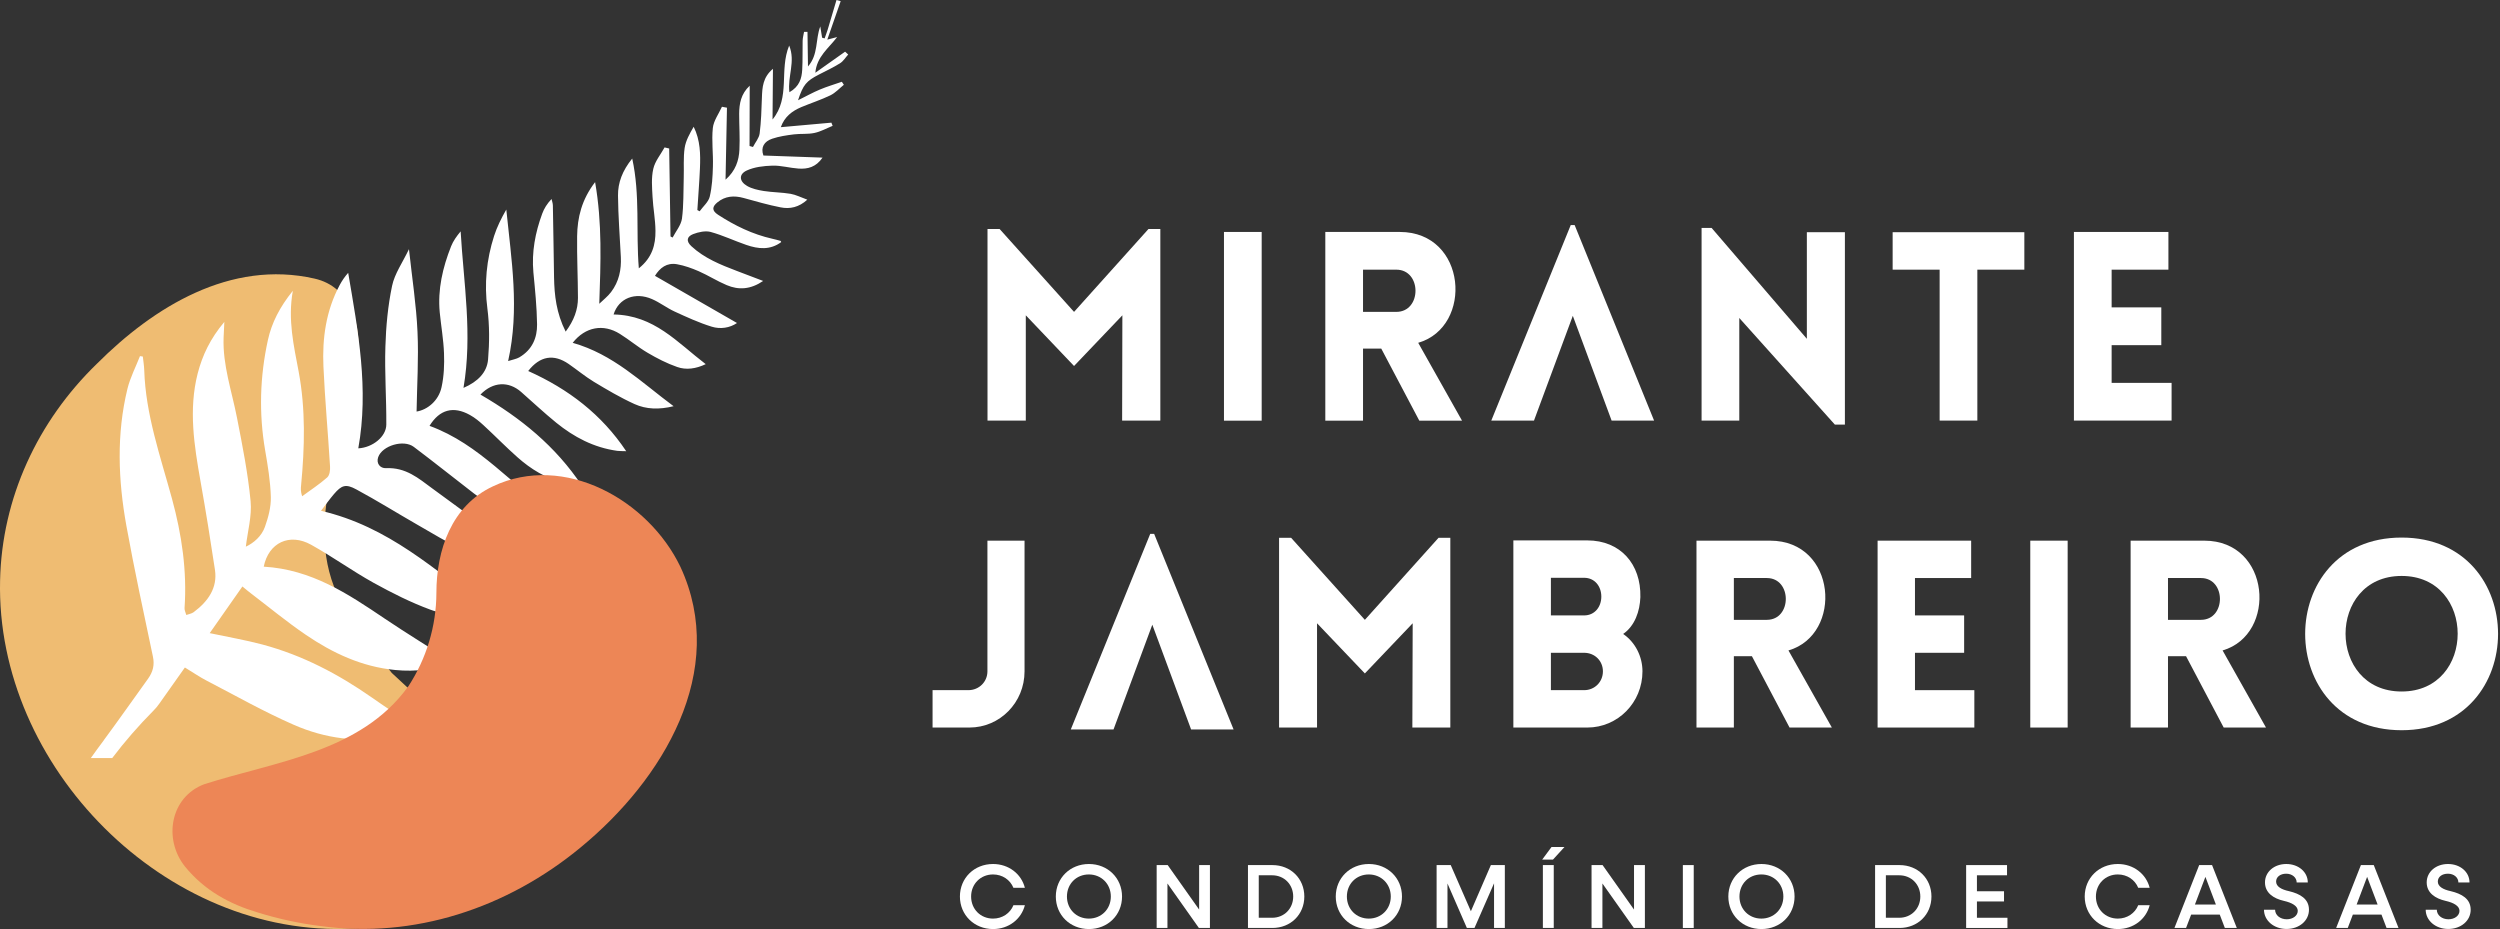 <svg width="296" height="110" viewBox="0 0 296 110" fill="none" xmlns="http://www.w3.org/2000/svg">
<rect x="0" y="0" width="296" height="110" fill="#333333" stroke="none"/>
<path d="M46.343 79.636C51.956 84.844 59.104 91.012 57.698 99.555C56.51 106.911 48.283 109.624 41.789 109.941C19.603 111.129 -0.524 90.784 0.01 68.707C0.228 58.965 4.446 49.877 11.485 43.056C18.197 36.343 27.285 30.72 37.245 32.987C41.571 33.957 42.868 38.61 42.333 42.511C41.145 52.144 35.512 61.886 40.324 71.192C41.937 74.112 44.056 76.914 46.353 79.626" fill="#EFBC72"/>
<path d="M12.306 87.626C11.782 88.329 11.257 89.041 10.752 89.754H13.287C14.771 87.794 16.405 85.923 18.177 84.131C18.425 83.883 18.652 83.616 18.85 83.329C19.86 81.913 20.86 80.488 21.89 79.032C22.899 79.646 23.642 80.161 24.444 80.577C27.879 82.359 31.245 84.27 34.799 85.824C38.462 87.428 42.422 87.982 46.491 87.21C47.61 87.002 48.689 86.636 49.65 86.378C47.719 85.081 45.828 83.854 43.997 82.567C40.056 79.815 35.819 77.577 31.027 76.3C29.047 75.775 27.018 75.429 24.83 74.963C26.117 73.132 27.374 71.33 28.701 69.439C29.186 69.835 29.444 70.063 29.731 70.271C31.889 71.914 33.978 73.647 36.225 75.171C39.373 77.31 42.809 78.943 46.798 79.329C49.214 79.567 51.531 79.27 53.58 78.389C50.887 76.666 48.164 75.003 45.531 73.231C41.205 70.311 36.878 67.42 31.226 67.093C31.8 64.252 34.275 63.074 36.839 64.499C39.363 65.905 41.69 67.588 44.214 68.994C46.383 70.192 48.63 71.33 50.976 72.192C53.085 72.974 55.352 72.835 57.698 72.073C51.521 67.499 45.996 62.331 38.007 60.48C38.561 59.757 39.027 59.104 39.541 58.5C40.442 57.45 40.928 57.262 42.185 57.945C44.63 59.262 46.977 60.727 49.392 62.113C51.204 63.153 52.986 64.252 54.897 65.133C57.045 66.123 59.381 66.41 62.015 65.855C61.579 65.489 61.322 65.251 61.035 65.044C57.748 62.638 54.461 60.222 51.164 57.817C49.56 56.639 48.056 55.322 45.719 55.431C44.987 55.47 44.521 54.846 44.779 54.124C45.264 52.758 47.788 52.005 48.986 52.906C51.382 54.708 53.718 56.579 56.094 58.41C57.728 59.668 59.54 60.628 61.648 61.064C62.955 61.331 64.252 61.371 65.698 60.905C60.55 57.47 56.857 52.619 50.857 50.421C52.045 48.481 53.689 48.045 55.639 49.134C56.233 49.461 56.768 49.906 57.253 50.352C58.609 51.599 59.886 52.916 61.262 54.134C62.846 55.539 64.638 56.658 66.816 57.173C67.42 57.312 68.054 57.361 68.885 57.49C65.777 52.827 61.648 49.481 56.886 46.718C58.362 45.184 60.223 45.105 61.708 46.412C63.094 47.629 64.43 48.887 65.866 50.055C67.945 51.738 70.291 52.995 73.093 53.381C73.38 53.421 73.687 53.401 74.142 53.421C71.242 49.075 67.311 46.065 62.539 43.927C63.935 42.135 65.569 41.877 67.331 43.095C68.331 43.788 69.272 44.57 70.311 45.204C71.875 46.144 73.459 47.085 75.142 47.847C76.508 48.461 78.033 48.52 79.756 48.095C75.895 45.233 72.608 41.947 67.806 40.59C69.291 38.7 71.43 38.303 73.39 39.531C74.519 40.234 75.528 41.095 76.677 41.769C77.786 42.422 78.954 43.026 80.181 43.452C81.241 43.828 82.389 43.669 83.557 43.115C80.181 40.541 77.449 37.313 72.647 37.234C73.251 35.294 75.212 34.541 77.201 35.413C78.132 35.819 78.934 36.452 79.855 36.878C81.3 37.541 82.755 38.214 84.27 38.68C85.29 38.996 86.409 38.828 87.26 38.244C84.003 36.373 80.795 34.522 77.548 32.66C78.132 31.71 78.944 31.076 80.152 31.284C81.043 31.443 81.914 31.759 82.736 32.116C83.864 32.611 84.904 33.284 86.042 33.759C87.468 34.363 88.874 34.274 90.359 33.264C89.21 32.829 88.24 32.453 87.26 32.086C85.31 31.344 83.389 30.572 81.864 29.156C81.191 28.532 81.34 28.007 82.062 27.72C82.696 27.473 83.528 27.295 84.141 27.463C85.587 27.859 86.943 28.512 88.359 28.997C89.784 29.492 91.2 29.631 92.497 28.661C92.448 28.572 92.438 28.522 92.418 28.522C92.101 28.433 91.784 28.344 91.468 28.275C89.091 27.74 86.993 26.71 85.013 25.424C84.24 24.919 84.33 24.463 84.943 23.958C85.864 23.206 86.913 23.127 88.052 23.443C89.497 23.839 90.953 24.265 92.428 24.552C93.527 24.77 94.586 24.552 95.586 23.641C94.824 23.364 94.23 23.057 93.606 22.948C92.556 22.77 91.468 22.78 90.418 22.612C89.745 22.503 89.022 22.345 88.458 22.018C87.517 21.473 87.448 20.632 88.418 20.186C89.319 19.77 90.428 19.642 91.458 19.612C92.477 19.582 93.507 19.889 94.537 19.959C95.635 20.038 96.616 19.79 97.388 18.662C94.933 18.573 92.656 18.493 90.388 18.414C90.042 17.444 90.468 16.751 91.428 16.424C92.24 16.147 93.131 16.018 94.002 15.909C94.804 15.81 95.645 15.909 96.427 15.741C97.18 15.583 97.873 15.187 98.586 14.9C98.536 14.771 98.487 14.652 98.437 14.523C96.497 14.702 94.546 14.87 92.448 15.058C92.893 13.811 93.784 13.147 94.873 12.682C96.012 12.207 97.21 11.821 98.318 11.286C98.922 10.989 99.388 10.464 99.912 10.039C99.833 9.92 99.754 9.801 99.675 9.682C98.803 9.989 97.912 10.247 97.071 10.603C96.239 10.95 95.447 11.395 94.487 11.87C95.101 10.019 95.457 9.603 96.972 8.821C97.804 8.395 98.665 7.989 99.457 7.494C99.853 7.247 100.11 6.801 100.427 6.455C100.308 6.336 100.18 6.227 100.061 6.118C98.952 6.9 97.833 7.692 96.536 8.613C96.705 6.702 98.111 5.712 99.12 4.386C98.665 4.505 98.368 4.584 97.952 4.693C98.507 3.099 99.021 1.614 99.536 0.139C99.368 0.089 99.2 0.05 99.041 0C98.695 1.168 98.358 2.336 98.002 3.495C97.893 3.851 97.754 4.198 97.635 4.544C97.536 4.514 97.437 4.485 97.338 4.465C97.269 4.019 97.19 3.574 97.121 3.128C96.526 4.693 96.913 6.445 95.665 7.871C95.645 6.504 95.626 5.138 95.606 3.772C95.467 3.772 95.338 3.772 95.2 3.772C95.141 4.118 95.041 4.475 95.032 4.821C95.002 5.97 95.051 7.118 94.982 8.257C94.923 9.276 94.665 10.237 93.467 10.92C93.22 9.059 94.22 7.286 93.438 5.396C92.23 8.316 93.616 11.524 91.468 14.147C91.487 12.147 91.497 10.148 91.517 8.148C90.319 9.148 90.25 10.346 90.21 11.573C90.161 12.979 90.121 14.405 89.943 15.801C89.874 16.355 89.418 16.87 89.151 17.404C89.012 17.365 88.884 17.325 88.745 17.286C88.745 14.91 88.755 12.524 88.765 10.148C87.715 11.128 87.527 12.286 87.517 13.474C87.517 14.89 87.616 16.305 87.547 17.721C87.488 18.998 87.102 20.216 85.904 21.275C85.963 18.325 86.022 15.533 86.072 12.751C85.874 12.712 85.676 12.672 85.478 12.642C85.102 13.474 84.488 14.296 84.399 15.157C84.24 16.652 84.458 18.186 84.409 19.691C84.379 20.889 84.31 22.117 84.033 23.285C83.884 23.909 83.25 24.443 82.835 25.018C82.746 24.968 82.656 24.919 82.567 24.869C82.666 23.226 82.805 21.582 82.874 19.929C82.944 18.276 82.924 16.612 82.132 15.008C81.656 15.83 81.191 16.652 81.062 17.523C80.894 18.681 80.993 19.869 80.954 21.048C80.904 22.661 80.954 24.285 80.746 25.879C80.637 26.661 80.023 27.384 79.637 28.126C79.558 28.087 79.478 28.037 79.389 27.997C79.34 24.523 79.29 21.048 79.231 17.583C79.053 17.543 78.875 17.494 78.686 17.454C78.221 18.295 77.548 19.097 77.35 19.988C77.103 21.058 77.201 22.196 77.261 23.305C77.33 24.651 77.597 25.988 77.607 27.334C77.627 28.958 77.231 30.502 75.637 31.769C75.281 27.384 75.806 23.137 74.855 18.771C73.687 20.206 73.152 21.642 73.172 23.166C73.192 25.592 73.39 28.017 73.509 30.443C73.578 31.928 73.291 33.343 72.35 34.581C71.964 35.096 71.42 35.512 70.954 35.967C71.123 31.126 71.311 26.443 70.46 21.562C68.866 23.641 68.361 25.76 68.331 27.978C68.301 30.403 68.42 32.839 68.43 35.264C68.43 36.66 67.965 37.927 66.975 39.264C65.866 37.056 65.638 34.967 65.599 32.839C65.549 30.007 65.519 27.176 65.46 24.344C65.46 24.077 65.361 23.82 65.302 23.562C64.767 24.127 64.421 24.691 64.203 25.285C63.371 27.542 62.935 29.849 63.153 32.245C63.351 34.294 63.559 36.343 63.589 38.403C63.609 39.977 63.035 41.402 61.48 42.313C61.153 42.501 60.728 42.57 60.163 42.749C61.539 36.601 60.54 30.73 59.946 24.81C59.361 25.829 58.847 26.859 58.5 27.938C57.599 30.75 57.322 33.601 57.708 36.541C57.966 38.531 57.956 40.571 57.787 42.57C57.659 44.075 56.599 45.184 54.877 45.926C55.956 39.62 54.897 33.532 54.54 27.394C54.065 27.968 53.659 28.532 53.412 29.156C52.412 31.68 51.808 34.274 52.065 36.987C52.224 38.6 52.511 40.204 52.57 41.818C52.62 43.154 52.57 44.521 52.283 45.828C51.937 47.451 50.61 48.52 49.323 48.728C49.372 45.61 49.58 42.442 49.432 39.294C49.293 36.135 48.798 32.987 48.422 29.502C47.66 31.096 46.719 32.413 46.422 33.848C45.927 36.215 45.699 38.65 45.63 41.056C45.531 44.125 45.759 47.194 45.739 50.263C45.739 51.698 44.115 52.995 42.422 53.084C43.69 46.085 42.403 39.204 41.225 32.304C40.809 32.769 40.492 33.245 40.225 33.739C38.591 36.789 38.146 40.066 38.294 43.392C38.472 47.332 38.839 51.273 39.076 55.213C39.106 55.658 39.037 56.262 38.74 56.529C37.819 57.341 36.77 58.024 35.77 58.757C35.581 58.173 35.611 57.807 35.651 57.44C36.077 52.956 36.195 48.471 35.364 44.016C34.789 40.937 34.057 37.878 34.671 34.432C33.116 36.363 32.166 38.224 31.721 40.254C30.77 44.59 30.641 48.946 31.394 53.322C31.711 55.153 32.017 57.005 32.067 58.846C32.097 60.024 31.77 61.252 31.364 62.39C30.978 63.469 30.077 64.271 29.107 64.727C29.315 62.925 29.84 61.103 29.671 59.341C29.354 56.025 28.701 52.728 28.057 49.451C27.444 46.303 26.355 43.224 26.473 39.977C26.493 39.432 26.523 38.888 26.562 38.115C24.899 40.086 23.959 42.075 23.404 44.224C22.315 48.501 22.989 52.738 23.741 56.985C24.365 60.48 24.929 63.984 25.454 67.489C25.761 69.598 24.652 71.201 22.919 72.489C22.692 72.657 22.345 72.706 22.058 72.815C21.989 72.538 21.83 72.261 21.85 71.993C22.157 67.608 21.523 63.301 20.365 59.054C18.989 54.025 17.237 49.065 17.078 43.818C17.058 43.283 16.969 42.749 16.91 42.214C16.801 42.194 16.682 42.174 16.573 42.164C16.068 43.452 15.415 44.709 15.088 46.035C13.781 51.411 13.989 56.836 14.96 62.232C15.9 67.42 17.019 72.588 18.108 77.755C18.316 78.725 18.108 79.547 17.544 80.339C15.791 82.765 14.088 85.21 12.306 87.616" fill="white"/>
<path d="M48.343 81.27C50.491 77.983 51.659 74.132 51.669 70.201C51.669 65.133 53.461 59.866 58.371 57.579C66.816 53.579 76.766 59.202 80.557 67.103C86.29 79.438 78.498 92.318 68.756 100.327C59.995 107.574 48.956 111.148 38.036 109.653C35.502 109.346 32.977 108.802 30.493 108.03C27.235 107.06 24.226 105.456 21.899 102.595C19.305 99.347 20.167 94.368 24.176 92.853C32.621 90.15 42.68 89.061 48.293 81.329C48.313 81.309 48.323 81.28 48.343 81.26" fill="#ED8656"/>
<path d="M113.654 106.149C113.654 103.961 115.346 102.298 117.574 102.298C119.435 102.298 120.93 103.476 121.346 105.119H119.99C119.604 104.169 118.683 103.535 117.574 103.535C116.109 103.535 114.98 104.654 114.98 106.149C114.98 107.644 116.099 108.762 117.574 108.762C118.683 108.762 119.604 108.129 119.99 107.178H121.346C120.92 108.832 119.435 110 117.574 110C115.356 110 113.654 108.337 113.654 106.149Z" fill="white"/>
<path d="M131.523 106.149C131.523 104.664 130.405 103.535 128.92 103.535C127.435 103.535 126.326 104.654 126.326 106.149C126.326 107.644 127.444 108.762 128.92 108.762C130.395 108.762 131.523 107.644 131.523 106.149ZM125.009 106.149C125.009 103.961 126.702 102.298 128.929 102.298C131.157 102.298 132.85 103.961 132.85 106.149C132.85 108.337 131.167 110 128.929 110C126.692 110 125.009 108.337 125.009 106.149Z" fill="white"/>
<path d="M141.978 102.426V107.693L138.255 102.426H136.948V109.871H138.226V104.604L141.948 109.871H143.255V102.426H141.978Z" fill="white"/>
<path d="M153.115 106.149C153.115 104.713 152.046 103.634 150.621 103.634H149.037V108.663H150.621C152.046 108.663 153.115 107.584 153.115 106.149ZM154.432 106.149C154.432 108.277 152.818 109.871 150.65 109.871H147.759V102.426H150.65C152.818 102.426 154.432 104.02 154.432 106.149Z" fill="white"/>
<path d="M164.669 106.149C164.669 104.664 163.55 103.535 162.065 103.535C160.58 103.535 159.471 104.654 159.471 106.149C159.471 107.644 160.59 108.762 162.065 108.762C163.54 108.762 164.669 107.644 164.669 106.149ZM158.154 106.149C158.154 103.961 159.847 102.298 162.075 102.298C164.302 102.298 165.995 103.961 165.995 106.149C165.995 108.337 164.312 110 162.075 110C159.837 110 158.154 108.337 158.154 106.149Z" fill="white"/>
<path d="M176.519 102.426L174.153 107.891L171.767 102.426H170.094V109.871H171.381V104.604L173.678 109.871H174.579L176.895 104.584V109.871H178.173V102.426H176.519Z" fill="white"/>
<path d="M182.677 109.871H183.964V102.426H182.677V109.871ZM183.697 100.288L182.598 101.773H183.875L185.231 100.288H183.697Z" fill="white"/>
<path d="M193.468 102.426V107.693L189.746 102.426H188.439V109.871H189.726V104.604L193.448 109.871H194.755V102.426H193.468Z" fill="white"/>
<path d="M200.537 102.426H199.25V109.871H200.537V102.426Z" fill="white"/>
<path d="M211.15 106.149C211.15 104.664 210.031 103.535 208.546 103.535C207.061 103.535 205.952 104.654 205.952 106.149C205.952 107.644 207.071 108.762 208.546 108.762C210.021 108.762 211.15 107.644 211.15 106.149ZM204.635 106.149C204.635 103.961 206.328 102.298 208.556 102.298C210.783 102.298 212.476 103.961 212.476 106.149C212.476 108.337 210.793 110 208.556 110C206.318 110 204.635 108.337 204.635 106.149Z" fill="white"/>
<path d="M227.366 106.149C227.366 104.713 226.297 103.634 224.871 103.634H223.287V108.663H224.871C226.297 108.663 227.366 107.584 227.366 106.149ZM228.683 106.149C228.683 108.277 227.069 109.871 224.901 109.871H222.01V102.426H224.901C227.069 102.426 228.683 104.02 228.683 106.149Z" fill="white"/>
<path d="M232.791 102.426V109.871H237.682V108.663H234.068V106.733H237.276V105.525H234.068V103.634H237.632V102.426H232.791Z" fill="white"/>
<path d="M246.83 106.149C246.83 103.961 248.522 102.298 250.75 102.298C252.611 102.298 254.106 103.476 254.522 105.119H253.166C252.78 104.169 251.859 103.535 250.75 103.535C249.285 103.535 248.156 104.654 248.156 106.149C248.156 107.644 249.275 108.762 250.75 108.762C251.859 108.762 252.78 108.129 253.166 107.178H254.522C254.096 108.832 252.611 110 250.75 110C248.532 110 246.83 108.337 246.83 106.149Z" fill="white"/>
<path d="M261.125 103.832L262.363 107.099H259.878L261.116 103.832H261.125ZM260.383 102.426L257.453 109.871H258.829L259.433 108.287H262.818L263.422 109.871H264.838L261.908 102.426H260.383Z" fill="white"/>
<path d="M268.055 107.713H269.372C269.372 108.357 269.976 108.842 270.748 108.842C271.481 108.842 272.055 108.416 272.055 107.842C272.055 107.268 271.372 106.881 270.412 106.664C269.194 106.386 268.174 105.723 268.174 104.476C268.174 103.228 269.263 102.298 270.699 102.298C272.134 102.298 273.243 103.238 273.243 104.486H271.926C271.926 103.892 271.382 103.446 270.689 103.446C269.996 103.446 269.491 103.822 269.491 104.377C269.491 104.961 270.105 105.317 271.025 105.515C272.303 105.822 273.382 106.406 273.382 107.713C273.382 109.02 272.223 109.99 270.728 109.99C269.234 109.99 268.055 109 268.055 107.703" fill="white"/>
<path d="M280.272 103.832L281.51 107.099H279.025L280.262 103.832H280.272ZM279.53 102.426L276.599 109.871H277.975L278.579 108.287H281.965L282.569 109.871H283.985L281.054 102.426H279.53Z" fill="white"/>
<path d="M287.202 107.713H288.519C288.519 108.357 289.123 108.842 289.895 108.842C290.628 108.842 291.202 108.416 291.202 107.842C291.202 107.268 290.519 106.881 289.558 106.664C288.341 106.386 287.321 105.723 287.321 104.476C287.321 103.228 288.41 102.298 289.845 102.298C291.281 102.298 292.39 103.238 292.39 104.486H291.073C291.073 103.892 290.538 103.446 289.836 103.446C289.133 103.446 288.638 103.822 288.638 104.377C288.638 104.961 289.251 105.317 290.172 105.515C291.449 105.822 292.528 106.406 292.528 107.713C292.528 109.02 291.37 109.99 289.875 109.99C288.38 109.99 287.202 109 287.202 107.703" fill="white"/>
<path d="M135.978 27.116H137.384V49.797H132.86L132.889 37.333L127.167 43.333L121.455 37.333V49.797H116.921V27.116H118.356L127.167 36.927L135.978 27.116Z" fill="white"/>
<path d="M149.383 27.463H144.918V49.807H149.383V27.463Z" fill="white"/>
<path d="M163.54 41.273H161.382V49.807H156.917V27.463H165.728C173.698 27.463 174.48 38.68 167.916 40.59L173.104 49.807H168.045L163.54 41.273ZM165.322 36.927C168.352 36.927 168.352 31.928 165.322 31.928H161.382V36.927H165.322Z" fill="white"/>
<path d="M205.932 49.798H201.467V26.988H202.655L213.931 40.115V27.493H218.436V50.273H217.248L205.932 37.65V49.798Z" fill="white"/>
<path d="M229.653 49.797V31.928H224.089V27.493H239.682V31.928H234.118V49.797H229.653Z" fill="white"/>
<path d="M245.552 49.797V27.463H256.74V31.928H250.017V36.393H255.898V40.867H250.017V45.332H257.116V49.797H245.552Z" fill="white"/>
<path d="M181.697 49.599L186.221 37.393L190.815 49.797H195.844L186.439 26.651H185.974L176.569 49.797H181.628L181.697 49.599Z" fill="white"/>
<path d="M110.416 81.715H114.653C115.921 81.715 116.911 80.725 116.911 79.488V64.014H121.306V79.488C121.306 83.171 118.396 86.141 114.782 86.141H110.416V81.715Z" fill="white"/>
<path d="M170.322 63.677H171.718V86.141H167.223L167.262 73.795L161.6 79.735L155.937 73.795V86.141H151.442V63.677H152.868L161.6 73.389L170.322 63.677Z" fill="white"/>
<path d="M179.172 63.984H187.934C191.864 63.984 194.31 66.796 194.22 70.697C194.161 72.37 193.567 74.102 192.181 75.062C193.636 76.052 194.468 77.755 194.468 79.488C194.468 83.2 191.528 86.141 187.944 86.141H179.182V63.984H179.172ZM183.627 72.865H187.558C188.825 72.865 189.597 71.845 189.597 70.637C189.597 69.429 188.825 68.41 187.558 68.41H183.627V72.865ZM183.627 81.715H187.558C188.825 81.715 189.785 80.725 189.785 79.488C189.785 78.25 188.825 77.29 187.558 77.29H183.627V81.715Z" fill="white"/>
<path d="M207.427 77.696H205.289V86.141H200.863V64.014H209.585C217.476 64.014 218.248 75.122 211.754 77.013L216.892 86.141H211.882L207.427 77.696ZM209.189 73.389C212.189 73.389 212.189 68.439 209.189 68.439H205.289V73.389H209.189Z" fill="white"/>
<path d="M222.307 86.141V64.014H233.385V68.439H226.732V72.865H232.554V77.29H226.732V81.715H233.762V86.141H222.307Z" fill="white"/>
<path d="M244.81 64.014H240.385V86.141H244.81V64.014Z" fill="white"/>
<path d="M258.829 77.696H256.69V86.141H252.265V64.014H260.987C268.877 64.014 269.649 75.122 263.155 77.013L268.293 86.141H263.284L258.829 77.696ZM260.591 73.389C263.59 73.389 263.59 68.439 260.591 68.439H256.69V73.389H260.591Z" fill="white"/>
<path d="M284.351 63.648C299.577 63.648 299.577 86.458 284.351 86.458C269.125 86.458 269.125 63.648 284.351 63.648ZM284.351 68.192C275.5 68.192 275.5 81.874 284.351 81.874C293.202 81.874 293.202 68.192 284.351 68.192Z" fill="white"/>
<path d="M131.919 86.161L136.434 73.964L141.027 86.369H146.057L136.652 63.212H136.186L126.781 86.369H131.84L131.919 86.161Z" fill="white"/>
</svg>
